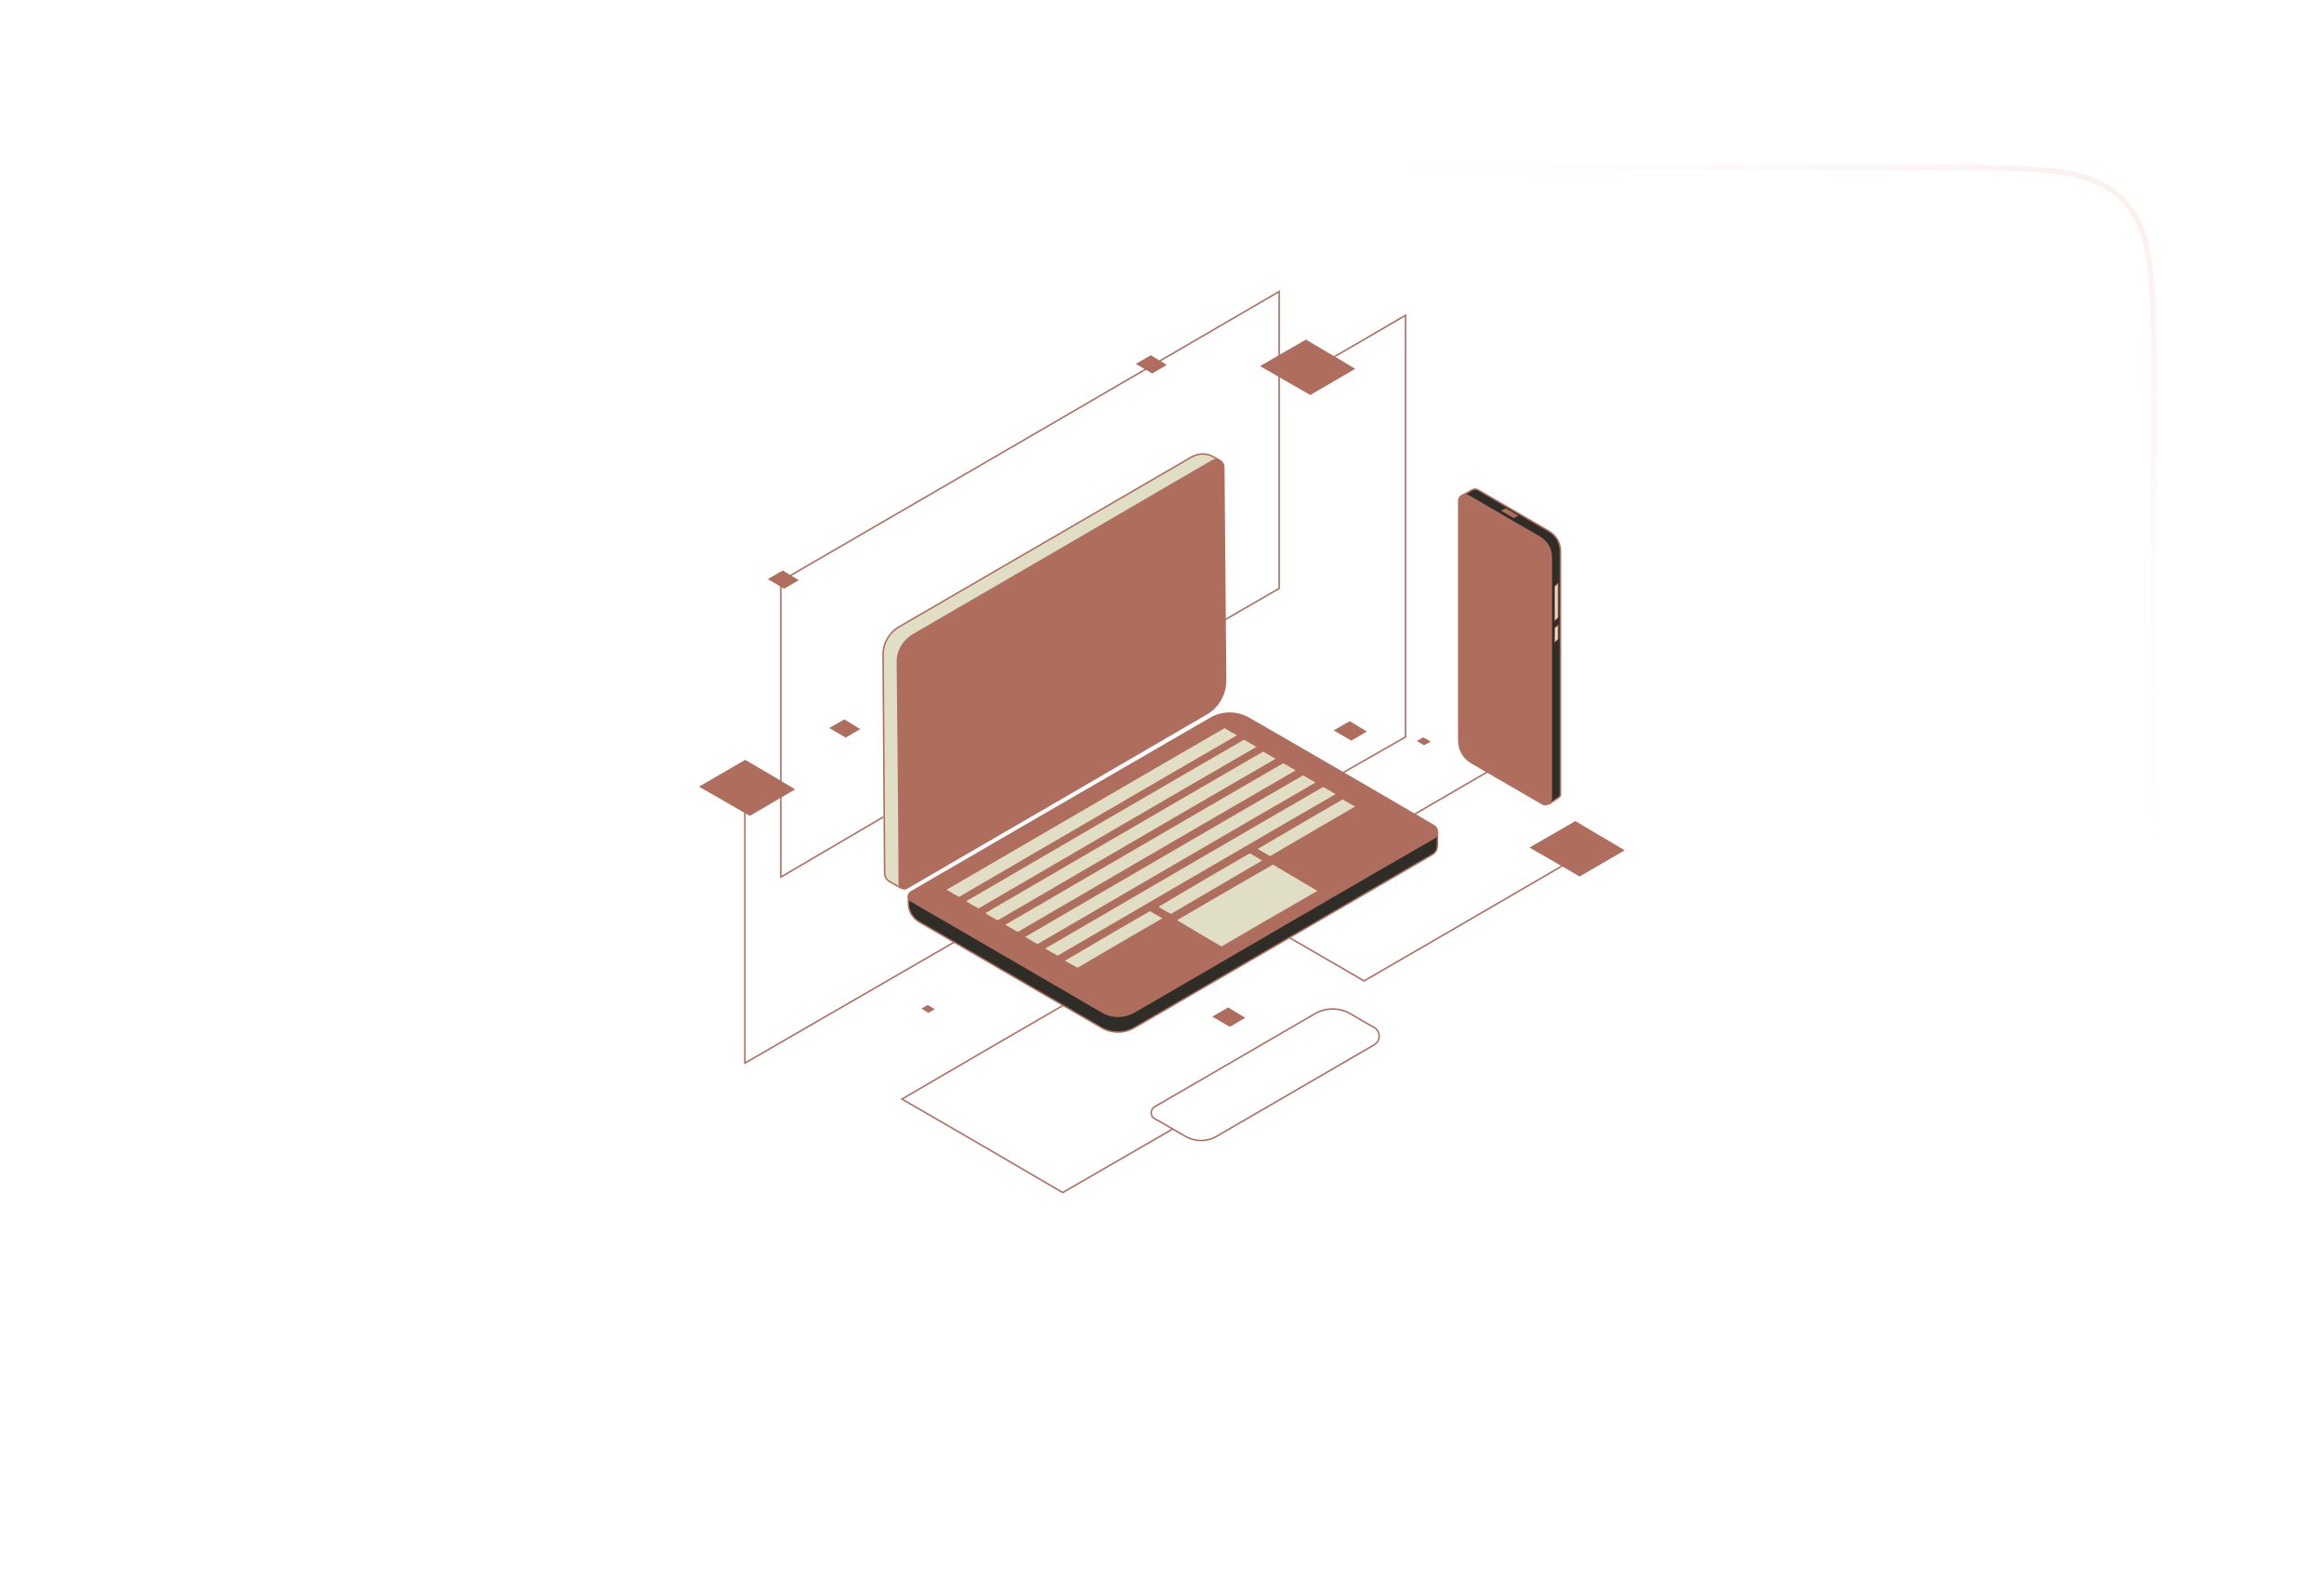 <svg width="423" height="287" viewBox="0 0 423 287" fill="none" xmlns="http://www.w3.org/2000/svg">
<g filter="url(#filter0_d_7213_17372)">
<path d="M28.5 66C28.5 47.144 28.5 37.716 34.358 31.858C40.216 26 49.644 26 68.5 26H350.5C369.356 26 378.784 26 384.642 31.858C390.5 37.716 390.5 47.144 390.5 66V213C390.5 231.856 390.5 241.284 384.642 247.142C378.784 253 369.356 253 350.5 253H68.5C49.644 253 40.216 253 34.358 247.142C28.5 241.284 28.5 231.856 28.5 213V66Z" fill="url(#paint0_linear_7213_17372)" fill-opacity="0.1" shape-rendering="crispEdges"/>
<path d="M29 66C29 56.558 29.001 49.526 29.728 44.121C30.453 38.73 31.891 35.032 34.711 32.211C37.532 29.391 41.23 27.953 46.621 27.228C52.026 26.501 59.058 26.5 68.5 26.5H350.5C359.942 26.5 366.974 26.501 372.379 27.228C377.77 27.953 381.468 29.391 384.289 32.211C387.109 35.032 388.547 38.73 389.272 44.121C389.999 49.526 390 56.558 390 66V213C390 222.442 389.999 229.474 389.272 234.879C388.547 240.27 387.109 243.968 384.289 246.789C381.468 249.609 377.77 251.047 372.379 251.772C366.974 252.499 359.942 252.5 350.5 252.5H68.5C59.058 252.5 52.026 252.499 46.621 251.772C41.23 251.047 37.532 249.609 34.711 246.789C31.891 243.968 30.453 240.27 29.728 234.879C29.001 229.474 29 222.442 29 213V66Z" stroke="url(#paint1_linear_7213_17372)" stroke-linejoin="round" shape-rendering="crispEdges"/>
<path d="M224.676 181.196L221.85 182.859L218.691 181.03C218.691 181.03 218.691 181.03 218.691 180.975C218.691 180.975 221.517 179.312 221.573 179.312C221.517 179.368 224.676 181.196 224.676 181.196Z" fill="#AF6E5D"/>
<path d="M168.157 179.643L166.993 180.308L165.719 179.532L166.882 178.867C166.827 178.923 168.157 179.643 168.157 179.643Z" fill="#AF6E5D"/>
<path d="M263.963 86.282L265.902 85.174C266.29 84.952 266.733 84.952 267.066 85.174C270.612 87.224 276.43 90.604 279.921 92.654C281.251 93.43 282.026 94.815 282.026 96.311C282.026 110.164 282.026 126.897 282.026 140.583C282.026 140.75 281.916 140.971 281.749 141.082L279.865 142.356" fill="#2E2D27"/>
<path d="M263.963 86.282L265.902 85.174C266.29 84.952 266.733 84.952 267.066 85.174C270.612 87.224 276.43 90.604 279.921 92.654C281.251 93.43 282.026 94.815 282.026 96.311C282.026 110.164 282.026 126.897 282.026 140.583C282.026 140.75 281.916 140.971 281.749 141.082L279.865 142.356" stroke="#AF6E5D" stroke-width="0.277" stroke-miterlimit="10"/>
<path d="M278.255 93.763C274.597 91.658 268.613 88.167 265.178 86.172C264.458 85.729 263.516 86.283 263.516 87.114V130.722C263.516 132.439 264.402 133.991 265.898 134.822C269.555 136.927 275.318 140.307 278.698 142.247C279.418 142.69 280.36 142.136 280.36 141.305C280.36 133.714 280.36 105.787 280.36 97.365C280.36 95.924 279.584 94.539 278.255 93.763Z" fill="#AF6E5D" stroke="#AF6E5D" stroke-width="0.277" stroke-miterlimit="10"/>
<path d="M281.137 102.575C281.026 102.631 280.971 102.797 280.971 102.908V108.892L281.414 108.56C281.525 108.504 281.58 108.338 281.58 108.227V102.188L281.137 102.575Z" fill="#E0DEC4" stroke="#AF6E5D" stroke-width="0.139" stroke-miterlimit="10"/>
<path d="M281.137 110.161C281.026 110.217 280.971 110.383 280.971 110.494V112.821L281.414 112.488C281.525 112.433 281.58 112.267 281.58 112.156V109.773L281.137 110.161Z" fill="#E0DEC4" stroke="#AF6E5D" stroke-width="0.139" stroke-miterlimit="10"/>
<path d="M272.272 88.607C272.105 88.496 271.939 88.496 271.828 88.607L271.219 88.939L273.324 90.158C273.491 90.269 273.657 90.269 273.768 90.158L274.377 89.826L272.272 88.607Z" fill="#AF6E5D"/>
<path d="M259.639 147.449V148.723C259.639 150.109 259.75 150.94 258.531 151.605C249.832 156.647 213.65 177.702 204.452 183.022C202.623 184.074 200.351 184.074 198.523 183.022C191.929 179.198 171.705 167.452 165.277 163.739C164.058 163.019 163.338 161.745 163.338 160.359V159.196L210.935 150.109L259.362 147.172C259.529 147.172 259.639 147.283 259.639 147.449Z" fill="#2E2D27" stroke="#AF6E5D" stroke-width="0.277" stroke-miterlimit="10"/>
<path d="M204.452 180.144C214.98 174.049 250.22 153.492 258.975 148.505C259.861 148.006 259.861 146.732 258.975 146.233C252.713 142.576 233.375 131.328 225.341 126.729C223.18 125.455 220.465 125.455 218.304 126.729C206.945 133.268 171.317 153.935 163.781 158.313C163.172 158.7 163.172 159.587 163.781 159.919C169.489 163.189 190.599 175.489 198.523 180.088C200.352 181.197 202.623 181.197 204.452 180.144Z" fill="#AF6E5D" stroke="#AF6E5D" stroke-width="0.277" stroke-miterlimit="10"/>
<path d="M172.647 159.312C179.795 155.156 212.32 136.206 223.181 129.945C223.292 129.889 223.292 129.723 223.181 129.668C222.627 129.335 221.463 128.67 220.964 128.393C220.909 128.338 220.853 128.338 220.798 128.393C210.215 134.488 177.8 153.383 170.265 157.76C170.154 157.815 170.154 157.982 170.265 158.037C170.874 158.425 172.038 159.09 172.481 159.312C172.537 159.367 172.592 159.367 172.647 159.312Z" fill="#E0DEC4" stroke="#AF6E5D" stroke-width="0.277" stroke-miterlimit="10"/>
<path d="M176.192 161.413C183.34 157.257 215.865 138.307 226.726 132.046C226.836 131.991 226.836 131.825 226.726 131.769C226.172 131.437 225.008 130.772 224.509 130.495C224.454 130.439 224.398 130.439 224.343 130.495C213.76 136.59 181.345 155.484 173.81 159.862C173.699 159.917 173.699 160.083 173.81 160.139C174.419 160.527 175.583 161.191 176.026 161.413C176.081 161.413 176.137 161.413 176.192 161.413Z" fill="#E0DEC4" stroke="#AF6E5D" stroke-width="0.277" stroke-miterlimit="10"/>
<path d="M179.683 163.577C186.83 159.421 219.356 140.471 230.216 134.21C230.327 134.155 230.327 133.989 230.216 133.933C229.662 133.601 228.498 132.936 227.999 132.659C227.944 132.603 227.889 132.603 227.833 132.659C217.25 138.754 184.836 157.648 177.3 162.026C177.189 162.081 177.189 162.247 177.3 162.303C177.909 162.691 179.073 163.356 179.516 163.577C179.572 163.577 179.627 163.577 179.683 163.577Z" fill="#E0DEC4" stroke="#AF6E5D" stroke-width="0.277" stroke-miterlimit="10"/>
<path d="M183.341 165.687C190.489 161.531 223.014 142.581 233.874 136.32C233.985 136.264 233.985 136.098 233.874 136.043C233.32 135.71 232.156 135.045 231.658 134.768C231.602 134.713 231.547 134.713 231.491 134.768C220.908 140.863 188.494 159.758 180.958 164.135C180.847 164.19 180.847 164.357 180.958 164.412C181.568 164.8 182.731 165.465 183.174 165.687C183.23 165.742 183.285 165.742 183.341 165.687Z" fill="#E0DEC4" stroke="#AF6E5D" stroke-width="0.277" stroke-miterlimit="10"/>
<path d="M186.942 167.897C194.09 163.742 226.615 144.792 237.476 138.531C237.586 138.475 237.586 138.309 237.476 138.253C236.922 137.921 235.758 137.256 235.259 136.979C235.204 136.924 235.148 136.924 235.093 136.979C224.51 143.074 192.095 161.969 184.56 166.346C184.449 166.401 184.449 166.568 184.56 166.623C185.169 167.011 186.333 167.676 186.776 167.897C186.831 167.953 186.887 167.953 186.942 167.897Z" fill="#E0DEC4" stroke="#AF6E5D" stroke-width="0.277" stroke-miterlimit="10"/>
<path d="M190.599 170.007C197.746 165.851 230.272 146.901 241.132 140.64C241.243 140.584 241.243 140.418 241.132 140.363C240.578 140.03 239.414 139.365 238.915 139.088C238.86 139.033 238.805 139.033 238.749 139.088C228.166 145.183 195.752 164.078 188.216 168.455C188.105 168.511 188.105 168.677 188.216 168.732C188.825 169.12 189.989 169.785 190.432 170.007C190.488 170.062 190.543 170.062 190.599 170.007Z" fill="#E0DEC4" stroke="#AF6E5D" stroke-width="0.277" stroke-miterlimit="10"/>
<path d="M194.2 172.218C201.348 168.062 198.744 169.503 209.604 163.241C209.715 163.186 209.715 163.02 209.604 162.964C209.05 162.632 207.886 161.967 207.388 161.69C207.332 161.635 207.277 161.635 207.221 161.69C196.638 167.785 199.353 166.289 191.817 170.666C191.707 170.722 191.707 170.888 191.817 170.943C192.427 171.331 193.591 171.996 194.034 172.218C194.089 172.273 194.145 172.273 194.2 172.218Z" fill="#E0DEC4" stroke="#AF6E5D" stroke-width="0.277" stroke-miterlimit="10"/>
<path d="M211.212 162.415C218.36 158.259 216.919 159.035 227.779 152.718C227.89 152.663 227.89 152.496 227.779 152.441C227.225 152.109 226.062 151.444 225.563 151.167C225.507 151.111 225.452 151.111 225.397 151.167C214.813 157.262 216.365 156.43 208.829 160.863C208.718 160.919 208.718 161.085 208.829 161.14C209.439 161.528 210.602 162.193 211.046 162.415C211.101 162.415 211.156 162.415 211.212 162.415Z" fill="#E0DEC4" stroke="#AF6E5D" stroke-width="0.277" stroke-miterlimit="10"/>
<path d="M229.274 151.89C236.422 147.734 233.818 149.175 244.678 142.913C244.789 142.858 244.789 142.692 244.678 142.636C244.124 142.304 242.96 141.639 242.462 141.362C242.406 141.306 242.351 141.306 242.296 141.362C231.712 147.457 234.427 145.961 226.892 150.338C226.781 150.394 226.781 150.56 226.892 150.615C227.501 151.003 228.665 151.668 229.108 151.89C229.163 151.945 229.219 151.945 229.274 151.89Z" fill="#E0DEC4" stroke="#AF6E5D" stroke-width="0.277" stroke-miterlimit="10"/>
<path d="M220.409 168.34C227.557 164.184 226.947 164.517 237.807 158.256C237.918 158.2 237.918 158.034 237.807 157.979C237.253 157.646 230.272 153.49 229.773 153.213C229.717 153.158 229.662 153.158 229.607 153.213C219.023 159.308 219.744 158.921 212.208 163.298C212.097 163.353 212.097 163.52 212.208 163.575C212.818 163.963 219.799 168.119 220.242 168.34C220.242 168.396 220.353 168.396 220.409 168.34Z" fill="#E0DEC4" stroke="#AF6E5D" stroke-width="0.277" stroke-miterlimit="10"/>
<path d="M219.91 79.739L218.857 79.129C217.638 78.409 216.142 78.464 214.923 79.129C206.224 84.171 170.873 104.728 161.675 110.047C159.846 111.1 158.683 113.095 158.738 115.201C158.794 122.847 158.96 147.338 159.015 154.763C159.015 156.148 159.791 156.314 161.01 157.035L162.007 157.589L193.48 120.741L220.021 80.126C220.076 80.016 220.021 79.849 219.91 79.739Z" fill="#E0DEC4" stroke="#AF6E5D" stroke-width="0.277" stroke-miterlimit="10"/>
<path d="M164.225 111.497C174.752 105.402 210.048 84.9 218.747 79.803C219.634 79.304 220.687 79.913 220.742 80.911C220.797 88.114 221.019 110.555 221.074 119.808C221.074 122.302 219.745 124.684 217.584 125.903C206.225 132.552 170.597 153.22 163.061 157.597C162.451 157.985 161.676 157.486 161.676 156.766C161.676 150.228 161.454 125.737 161.343 116.65C161.232 114.544 162.396 112.605 164.225 111.497Z" fill="#AF6E5D" stroke="#AF6E5D" stroke-width="0.277" stroke-miterlimit="10"/>
<path d="M158.741 144.683L140.123 155.599V101.741C159.461 90.549 211.269 60.461 230.828 49.047V103.071L220.965 108.778" stroke="#AF6E5D" stroke-width="0.277" stroke-miterlimit="10"/>
<path d="M133.582 143.633V189.456L171.648 167.459" stroke="#AF6E5D" stroke-width="0.277" stroke-miterlimit="10"/>
<path d="M240.799 60.958C243.569 59.351 251.05 55.029 253.82 53.367V130.109L242.461 136.592" stroke="#AF6E5D" stroke-width="0.277" stroke-miterlimit="10"/>
<path d="M255.428 144.19C259.14 142.029 269.114 136.267 272.826 134.05V117.594" stroke="#AF6E5D" stroke-width="0.277" stroke-miterlimit="10"/>
<path d="M282.746 153.328C274.877 157.927 254.044 170.006 246.286 174.494L232.711 166.626" stroke="#AF6E5D" stroke-width="0.277" stroke-miterlimit="10"/>
<path d="M191.43 178.984C185.113 182.641 168.38 192.338 162.174 195.995C168.435 199.597 185.113 209.293 191.43 213.006L211.377 201.481" stroke="#AF6E5D" stroke-width="0.277" stroke-miterlimit="10"/>
<path d="M213.705 202.749C211.877 201.696 209.661 200.366 208.109 199.535C207.333 199.092 207.333 197.928 208.109 197.43C215.312 193.274 229.276 185.129 237.31 180.474C239.305 179.311 241.798 179.311 243.793 180.474C245.178 181.305 246.729 182.192 248.115 182.968C249.334 183.688 249.334 185.406 248.115 186.126C240.579 190.503 225.729 199.147 219.468 202.749C217.695 203.802 215.534 203.802 213.705 202.749Z" stroke="#AF6E5D" stroke-width="0.277" stroke-miterlimit="10"/>
<path d="M142.725 139.64L134.469 144.461L125.327 139.197C125.271 139.197 125.271 139.142 125.327 139.086L133.638 134.266C133.694 134.266 142.781 139.64 142.725 139.64Z" fill="#AF6E5D"/>
<path d="M143.389 101.57L140.73 103.121L137.793 101.404C137.793 101.404 137.793 101.404 137.793 101.348L140.508 99.797C140.453 99.852 143.389 101.57 143.389 101.57Z" fill="#AF6E5D"/>
<path d="M154.585 128.672L151.925 130.223L148.988 128.505C148.988 128.505 148.988 128.505 148.988 128.45L151.703 126.898C151.648 126.898 154.585 128.672 154.585 128.672Z" fill="#AF6E5D"/>
<path d="M210.38 62.406L207.72 63.957L204.783 62.24C204.783 62.24 204.783 62.24 204.783 62.184L207.498 60.633C207.443 60.688 210.435 62.406 210.38 62.406Z" fill="#AF6E5D"/>
<path d="M244.678 63.116L236.478 67.881L227.446 62.673C227.39 62.673 227.39 62.617 227.446 62.562C227.446 62.562 235.646 57.797 235.702 57.797C235.702 57.797 244.734 63.116 244.678 63.116Z" fill="#AF6E5D"/>
<path d="M293.715 150.726L285.515 155.491L276.483 150.282C276.428 150.282 276.428 150.227 276.483 150.171L284.739 145.406C284.739 145.462 293.771 150.726 293.715 150.726Z" fill="#AF6E5D"/>
<path d="M246.783 129.11L243.957 130.773L240.799 128.944C240.799 128.944 240.799 128.944 240.799 128.889C240.799 128.889 243.625 127.227 243.68 127.227L246.783 129.11Z" fill="#AF6E5D"/>
<path d="M258.42 130.948L257.201 131.613L255.871 130.837L257.035 130.172C257.09 130.172 258.42 130.948 258.42 130.948Z" fill="#AF6E5D"/>
</g>
<defs>
<filter id="filter0_d_7213_17372" x="-41.5" y="-44" width="502" height="367" filterUnits="userSpaceOnUse" color-interpolation-filters="sRGB">
<feFlood flood-opacity="0" result="BackgroundImageFix"/>
<feColorMatrix in="SourceAlpha" type="matrix" values="0 0 0 0 0 0 0 0 0 0 0 0 0 0 0 0 0 0 127 0" result="hardAlpha"/>
<feOffset dx="2" dy="4"/>
<feGaussianBlur stdDeviation="15"/>
<feComposite in2="hardAlpha" operator="out"/>
<feColorMatrix type="matrix" values="0 0 0 0 0 0 0 0 0 0 0 0 0 0 0 0 0 0 0.1 0"/>
<feBlend mode="normal" in2="BackgroundImageFix" result="effect1_dropShadow_7213_17372"/>
<feBlend mode="normal" in="SourceGraphic" in2="effect1_dropShadow_7213_17372" result="shape"/>
</filter>
<linearGradient id="paint0_linear_7213_17372" x1="120.261" y1="226.808" x2="320.848" y2="59.689" gradientUnits="userSpaceOnUse">
<stop stop-color="white"/>
<stop offset="1" stop-color="white" stop-opacity="0"/>
</linearGradient>
<linearGradient id="paint1_linear_7213_17372" x1="435.003" y1="-41.169" x2="307.394" y2="108.172" gradientUnits="userSpaceOnUse">
<stop stop-color="#F1D0C7"/>
<stop offset="1" stop-color="white" stop-opacity="0"/>
</linearGradient>
</defs>
</svg>
